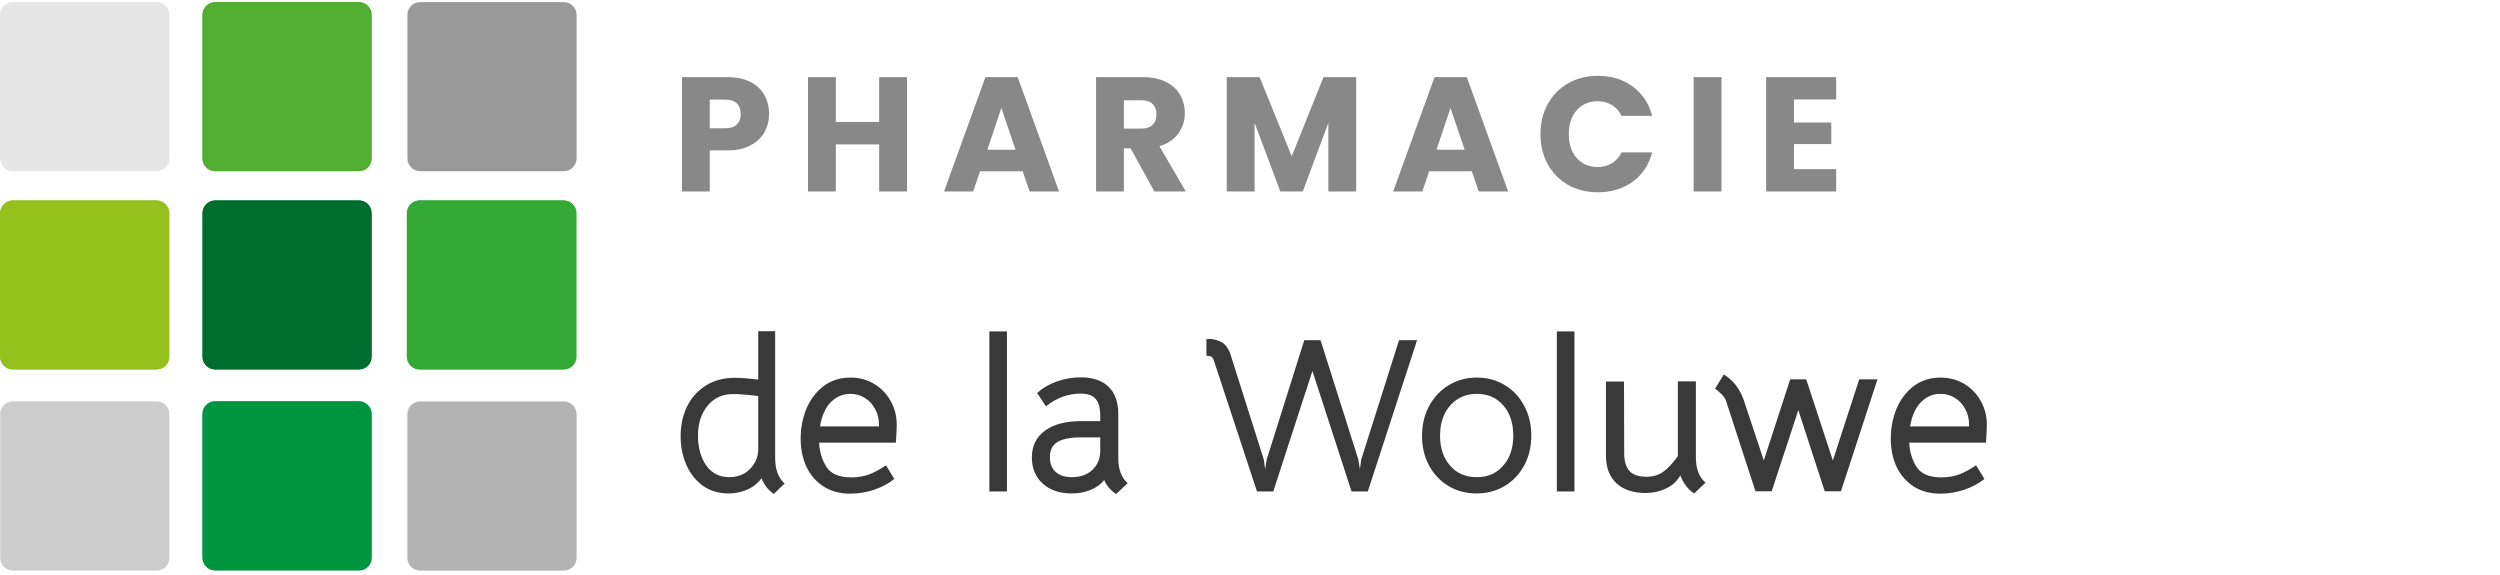 <svg width="483" height="111" viewBox="0 0 483 111" fill="none" xmlns="http://www.w3.org/2000/svg">
<path d="M69.303 110.154H41.535C40.197 110.154 39.096 109.053 39.096 107.715V79.947C39.096 78.61 40.197 77.508 41.535 77.508H69.303C70.641 77.508 71.742 78.61 71.742 79.947V107.715C71.742 109.053 70.641 110.154 69.303 110.154Z" fill="#009641"/>
<path d="M30.207 71.372H2.439C1.101 71.372 0 70.271 0 68.934V41.165C0 39.828 1.101 38.727 2.439 38.727H30.207C31.544 38.727 32.646 39.828 32.646 41.165V68.934C32.646 70.271 31.544 71.372 30.207 71.372Z" fill="#95C121"/>
<path d="M69.303 71.372H41.535C40.197 71.372 39.096 70.271 39.096 68.934V41.165C39.096 39.828 40.197 38.727 41.535 38.727H69.303C70.641 38.727 71.742 39.828 71.742 41.165V68.934C71.742 70.271 70.641 71.372 69.303 71.372Z" fill="#067F36"/>
<path d="M69.303 33.063H41.535C40.197 33.063 39.096 31.962 39.096 30.624V2.856C39.096 1.518 40.197 0.417 41.535 0.417H69.303C70.641 0.417 71.742 1.518 71.742 2.856V30.624C71.742 31.962 70.641 33.063 69.303 33.063Z" fill="#53AE32"/>
<path d="M108.793 71.372H81.024C79.687 71.372 78.586 70.271 78.586 68.934V41.165C78.586 39.828 79.687 38.727 81.024 38.727H108.793C110.13 38.727 111.231 39.828 111.231 41.165V68.934C111.231 70.271 110.13 71.372 108.793 71.372Z" fill="#36A937"/>
<path d="M108.793 77.508H81.024C79.687 77.508 78.586 78.61 78.586 79.947V107.715C78.586 109.053 79.687 110.154 81.024 110.154H108.793C110.13 110.154 111.231 109.053 111.231 107.715V79.947C111.231 78.61 110.13 77.508 108.793 77.508Z" fill="#E7E7E7"/>
<path d="M30.207 77.508H2.439C1.101 77.508 0 78.61 0 79.947V107.715C0 109.053 1.101 110.154 2.439 110.154H30.207C31.544 110.154 32.646 109.053 32.646 107.715V79.947C32.646 78.61 31.544 77.508 30.207 77.508Z" fill="#E7E7E7"/>
<path d="M30.207 33.063H2.439C1.101 33.063 0 31.962 0 30.624V2.856C0 1.518 1.101 0.417 2.439 0.417H30.207C31.544 0.417 32.646 1.518 32.646 2.856V30.624C32.646 31.962 31.544 33.063 30.207 33.063Z" fill="#EDEDED"/>
<path d="M108.793 0.417H81.024C79.687 0.417 78.586 1.518 78.586 2.856V30.624C78.586 31.962 79.687 33.063 81.024 33.063H108.793C110.13 33.063 111.231 31.962 111.231 30.624V2.856C111.231 1.518 110.13 0.417 108.793 0.417Z" fill="#E7E7E7"/>
<path d="M69.382 110.233H41.614C40.276 110.233 39.175 109.131 39.175 107.794V80.025C39.175 78.688 40.276 77.587 41.614 77.587H69.382C70.719 77.587 71.821 78.688 71.821 80.025V107.794C71.821 109.131 70.719 110.233 69.382 110.233Z" fill="#009640"/>
<path d="M30.286 71.372H2.517C1.18 71.372 0.079 70.271 0.079 68.934V41.165C0.079 39.828 1.18 38.727 2.517 38.727H30.286C31.623 38.727 32.725 39.828 32.725 41.165V68.934C32.725 70.271 31.623 71.372 30.286 71.372Z" fill="#95C11F"/>
<path d="M69.382 71.372H41.614C40.276 71.372 39.175 70.271 39.175 68.934V41.165C39.175 39.828 40.276 38.727 41.614 38.727H69.382C70.719 38.727 71.821 39.828 71.821 41.165V68.934C71.821 70.271 70.719 71.372 69.382 71.372Z" fill="#006C2D"/>
<path d="M69.382 33.063H41.614C40.276 33.063 39.175 31.962 39.175 30.624V2.856C39.175 1.518 40.276 0.417 41.614 0.417H69.382C70.719 0.417 71.821 1.518 71.821 2.856V30.624C71.821 31.962 70.719 33.063 69.382 33.063Z" fill="#52AE32"/>
<path d="M108.95 71.372H81.182C79.844 71.372 78.743 70.271 78.743 68.934V41.165C78.743 39.828 79.844 38.727 81.182 38.727H108.95C110.288 38.727 111.389 39.828 111.389 41.165V68.934C111.389 70.271 110.288 71.372 108.95 71.372Z" fill="#35A936"/>
<path d="M108.95 77.587H81.182C79.844 77.587 78.743 78.688 78.743 80.025V107.794C78.743 109.131 79.844 110.233 81.182 110.233H108.95C110.288 110.233 111.389 109.131 111.389 107.794V80.025C111.389 78.688 110.288 77.587 108.95 77.587Z" fill="#EDEDED"/>
<path d="M108.95 0.417H81.182C79.844 0.417 78.743 1.518 78.743 2.856V30.624C78.743 31.962 79.844 33.063 81.182 33.063H108.95C110.288 33.063 111.389 31.962 111.389 30.624V2.856C111.389 1.518 110.288 0.417 108.95 0.417Z" fill="#EDEDED"/>
<path d="M30.286 77.587H2.517C1.18 77.587 0.079 78.688 0.079 80.025V107.794C0.079 109.131 1.18 110.233 2.517 110.233H30.286C31.623 110.233 32.725 109.131 32.725 107.794V80.025C32.725 78.688 31.623 77.587 30.286 77.587Z" fill="#CCCCCC"/>
<path d="M30.286 33.063H2.517C1.18 33.063 0.079 31.962 0.079 30.624V2.856C0.079 1.518 1.18 0.417 2.517 0.417H30.286C31.623 0.417 32.725 1.518 32.725 2.856V30.624C32.725 31.962 31.623 33.063 30.286 33.063Z" fill="#E6E6E6"/>
<path d="M108.95 0.417H81.182C79.844 0.417 78.743 1.518 78.743 2.856V30.624C78.743 31.962 79.844 33.063 81.182 33.063H108.95C110.288 33.063 111.389 31.962 111.389 30.624V2.856C111.389 1.518 110.288 0.417 108.95 0.417Z" fill="#999999"/>
<path d="M108.95 77.587H81.182C79.844 77.587 78.743 78.688 78.743 80.025V107.794C78.743 109.131 79.844 110.233 81.182 110.233H108.95C110.288 110.233 111.389 109.131 111.389 107.794V80.025C111.389 78.688 110.288 77.587 108.95 77.587Z" fill="#B3B3B3"/>
<path d="M140.756 95.334C138.859 95.334 137.202 94.838 135.786 93.847C134.398 92.827 133.336 91.482 132.6 89.811C131.864 88.112 131.496 86.271 131.496 84.289C131.496 82.165 131.906 80.254 132.727 78.554C133.577 76.827 134.795 75.468 136.381 74.476C137.966 73.485 139.836 72.99 141.988 72.99C143.064 72.99 144.565 73.103 146.491 73.329V63.984H149.761V88.494C149.761 90.675 150.37 92.317 151.588 93.422L149.507 95.418C148.459 94.739 147.666 93.733 147.128 92.402C146.391 93.394 145.457 94.13 144.324 94.611C143.191 95.093 142.002 95.334 140.756 95.334ZM140.883 92.19C142.044 92.19 143.064 91.921 143.942 91.383C144.82 90.817 145.499 90.052 145.981 89.089C146.321 88.409 146.491 87.617 146.491 86.71V76.515C145.16 76.345 144.183 76.246 143.56 76.218C142.965 76.161 142.328 76.133 141.648 76.133C139.552 76.133 137.896 76.898 136.678 78.427C135.46 79.928 134.851 81.839 134.851 84.162C134.851 86.455 135.375 88.367 136.423 89.896C137.499 91.425 138.986 92.19 140.883 92.19ZM158.254 85.521C158.339 87.277 158.806 88.834 159.656 90.194C160.534 91.553 162.134 92.233 164.456 92.233C165.674 92.233 166.806 92.049 167.854 91.68C168.902 91.284 170.006 90.689 171.167 89.896L172.782 92.53C171.734 93.379 170.445 94.073 168.916 94.611C167.387 95.121 165.843 95.376 164.286 95.376C162.304 95.376 160.59 94.923 159.146 94.017C157.702 93.082 156.597 91.822 155.833 90.236C155.068 88.622 154.686 86.795 154.686 84.756C154.686 82.717 155.054 80.792 155.79 78.979C156.555 77.167 157.659 75.708 159.103 74.604C160.576 73.499 162.318 72.947 164.328 72.947C165.971 72.947 167.472 73.344 168.831 74.136C170.19 74.93 171.267 76.034 172.06 77.45C172.852 78.838 173.249 80.381 173.249 82.08C173.249 82.788 173.192 83.935 173.079 85.521H158.254ZM169.808 82.377V81.953C169.808 80.848 169.553 79.857 169.044 78.979C168.562 78.073 167.897 77.365 167.047 76.855C166.226 76.345 165.305 76.091 164.286 76.091C162.842 76.091 161.581 76.629 160.505 77.705C159.457 78.781 158.764 80.338 158.424 82.377H169.808ZM191.145 64.027H194.543V94.951H191.145V64.027ZM215.627 95.461C214.55 94.725 213.786 93.818 213.333 92.742C212.681 93.564 211.803 94.201 210.699 94.654C209.623 95.107 208.405 95.334 207.046 95.334C204.724 95.334 202.855 94.696 201.439 93.422C200.051 92.148 199.357 90.463 199.357 88.367C199.357 86.158 200.193 84.445 201.863 83.227C203.534 81.981 205.871 81.358 208.872 81.358H212.568V80.466C212.568 78.852 212.271 77.719 211.676 77.068C211.11 76.388 210.133 76.048 208.745 76.048C207.556 76.048 206.38 76.26 205.219 76.685C204.086 77.11 203.039 77.719 202.076 78.512L200.377 75.921C201.396 74.986 202.656 74.25 204.157 73.712C205.658 73.174 207.202 72.905 208.787 72.905C211.138 72.905 212.936 73.513 214.182 74.731C215.428 75.949 216.051 77.705 216.051 79.999V88.452C216.051 90.689 216.66 92.317 217.878 93.337L215.627 95.461ZM207.088 92.19C208.731 92.19 210.048 91.723 211.039 90.788C212.058 89.825 212.568 88.594 212.568 87.093V84.501H208.872C206.748 84.501 205.205 84.813 204.242 85.436C203.308 86.031 202.84 86.993 202.84 88.325C202.84 89.542 203.209 90.491 203.945 91.171C204.709 91.85 205.757 92.19 207.088 92.19ZM234.527 69.676C234.386 69.28 234.216 69.025 234.018 68.912C233.819 68.798 233.508 68.742 233.083 68.742V65.513C233.196 65.485 233.366 65.471 233.593 65.471C234.018 65.471 234.471 65.542 234.952 65.683C235.433 65.825 235.816 65.981 236.099 66.15C236.467 66.377 236.779 66.689 237.034 67.085C237.317 67.453 237.529 67.85 237.671 68.275L244.17 88.792L244.425 90.661L244.722 88.792L251.986 65.726H255.13L262.436 88.792L262.733 90.661L262.988 88.792L270.294 65.726H273.778L264.262 94.951H261.119L253.558 71.673L245.997 94.951H242.853L234.527 69.676ZM285.27 95.334C283.259 95.334 281.447 94.852 279.833 93.889C278.247 92.926 277.001 91.609 276.094 89.939C275.188 88.24 274.735 86.328 274.735 84.204C274.735 82.08 275.188 80.168 276.094 78.469C277.029 76.742 278.289 75.397 279.875 74.434C281.489 73.443 283.302 72.947 285.312 72.947C287.323 72.947 289.121 73.429 290.707 74.391C292.321 75.354 293.582 76.699 294.488 78.427C295.394 80.126 295.847 82.038 295.847 84.162C295.847 86.285 295.394 88.197 294.488 89.896C293.582 91.595 292.321 92.926 290.707 93.889C289.093 94.852 287.281 95.334 285.27 95.334ZM285.312 92.19C287.436 92.19 289.135 91.454 290.41 89.981C291.713 88.508 292.364 86.569 292.364 84.162C292.364 81.726 291.713 79.772 290.41 78.299C289.135 76.827 287.436 76.091 285.312 76.091C283.925 76.091 282.693 76.43 281.617 77.11C280.541 77.79 279.705 78.738 279.11 79.956C278.516 81.174 278.218 82.576 278.218 84.162C278.218 86.569 278.87 88.508 280.172 89.981C281.475 91.454 283.188 92.19 285.312 92.19ZM300.785 64.027H304.183V94.951H300.785V64.027ZM317.96 95.249C315.553 95.249 313.67 94.626 312.311 93.379C310.951 92.105 310.272 90.335 310.272 88.07V73.712H313.755L313.797 87.645C313.797 89.061 314.123 90.165 314.774 90.958C315.454 91.723 316.559 92.105 318.088 92.105C319.362 92.105 320.438 91.794 321.316 91.171C322.222 90.519 323.171 89.5 324.162 88.112V73.669H327.646V88.367C327.646 90.576 328.269 92.204 329.515 93.252L327.306 95.334C326.739 94.994 326.215 94.498 325.734 93.847C325.253 93.195 324.884 92.53 324.63 91.85C324.006 92.983 323.072 93.833 321.826 94.399C320.608 94.965 319.32 95.249 317.96 95.249ZM333.502 77.535C333.361 77.053 333.049 76.586 332.568 76.133C332.115 75.652 331.704 75.312 331.336 75.114L333.035 72.352C334.876 73.457 336.178 75.156 336.943 77.45L340.766 88.962L345.864 73.287H348.965L354.105 88.962L359.202 73.287H362.728L355.676 94.909H352.533L347.435 79.234L342.295 94.909H339.152L333.502 77.535ZM368.864 85.521C368.949 87.277 369.416 88.834 370.266 90.194C371.144 91.553 372.744 92.233 375.066 92.233C376.284 92.233 377.417 92.049 378.464 91.68C379.512 91.284 380.617 90.689 381.778 89.896L383.392 92.53C382.344 93.379 381.056 94.073 379.526 94.611C377.997 95.121 376.454 95.376 374.896 95.376C372.914 95.376 371.201 94.923 369.756 94.017C368.312 93.082 367.208 91.822 366.443 90.236C365.678 88.622 365.296 86.795 365.296 84.756C365.296 82.717 365.664 80.792 366.4 78.979C367.165 77.167 368.27 75.708 369.714 74.604C371.186 73.499 372.928 72.947 374.939 72.947C376.581 72.947 378.082 73.344 379.441 74.136C380.801 74.93 381.877 76.034 382.67 77.45C383.463 78.838 383.859 80.381 383.859 82.08C383.859 82.788 383.803 83.935 383.689 85.521H368.864ZM380.418 82.377V81.953C380.418 80.848 380.164 79.857 379.654 78.979C379.172 78.073 378.507 77.365 377.657 76.855C376.836 76.345 375.916 76.091 374.896 76.091C373.452 76.091 372.192 76.629 371.116 77.705C370.068 78.781 369.374 80.338 369.034 82.377H380.418Z" fill="#393939"/>
<path d="M148.581 22.012C148.581 23.292 148.288 24.467 147.7 25.537C147.113 26.585 146.211 27.435 144.994 28.085C143.778 28.736 142.267 29.061 140.463 29.061H137.128V36.99H131.747V14.901H140.463C142.225 14.901 143.715 15.205 144.931 15.814C146.148 16.422 147.061 17.261 147.669 18.331C148.277 19.401 148.581 20.628 148.581 22.012ZM140.054 24.782C141.082 24.782 141.848 24.54 142.351 24.058C142.855 23.575 143.106 22.894 143.106 22.012C143.106 21.131 142.855 20.45 142.351 19.967C141.848 19.485 141.082 19.244 140.054 19.244H137.128V24.782H140.054ZM175.234 14.901V36.99H169.853V27.897H161.483V36.99H156.103V14.901H161.483V23.554H169.853V14.901H175.234ZM197.588 33.089H189.344L188.023 36.99H182.39L190.383 14.901H196.613L204.605 36.99H198.91L197.588 33.089ZM196.204 28.935L193.466 20.848L190.76 28.935H196.204ZM223.022 36.99L218.428 28.652H217.138V36.99H211.758V14.901H220.788C222.529 14.901 224.008 15.205 225.225 15.814C226.463 16.422 227.386 17.261 227.994 18.331C228.602 19.38 228.907 20.555 228.907 21.855C228.907 23.324 228.487 24.635 227.648 25.788C226.83 26.942 225.613 27.76 223.998 28.243L229.095 36.99H223.022ZM217.138 24.844H220.474C221.46 24.844 222.194 24.603 222.676 24.121C223.18 23.638 223.431 22.956 223.431 22.075C223.431 21.236 223.18 20.576 222.676 20.093C222.194 19.611 221.46 19.369 220.474 19.369H217.138V24.844ZM262.019 14.901V36.99H256.639V23.743L251.699 36.99H247.356L242.385 23.712V36.99H237.004V14.901H243.36L249.559 30.194L255.695 14.901H262.019ZM284.359 33.089H276.115L274.793 36.99H269.161L277.153 14.901H283.384L291.376 36.99H285.681L284.359 33.089ZM282.975 28.935L280.237 20.848L277.531 28.935H282.975ZM297.616 25.914C297.616 23.733 298.088 21.792 299.032 20.093C299.976 18.373 301.287 17.041 302.965 16.097C304.664 15.132 306.584 14.649 308.723 14.649C311.345 14.649 313.59 15.342 315.457 16.726C317.324 18.111 318.572 19.999 319.201 22.39H313.286C312.845 21.467 312.216 20.764 311.398 20.282C310.601 19.799 309.688 19.558 308.66 19.558C307.003 19.558 305.661 20.135 304.633 21.289C303.605 22.442 303.091 23.984 303.091 25.914C303.091 27.844 303.605 29.386 304.633 30.54C305.661 31.694 307.003 32.27 308.66 32.27C309.688 32.27 310.601 32.029 311.398 31.547C312.216 31.064 312.845 30.361 313.286 29.438H319.201C318.572 31.83 317.324 33.718 315.457 35.102C313.59 36.466 311.345 37.148 308.723 37.148C306.584 37.148 304.664 36.676 302.965 35.732C301.287 34.767 299.976 33.435 299.032 31.735C298.088 30.036 297.616 28.096 297.616 25.914ZM332.597 14.901V36.99H327.216V14.901H332.597ZM346.597 19.212V23.68H353.802V27.834H346.597V32.679H354.746V36.99H341.216V14.901H354.746V19.212H346.597Z" fill="#888888"/>
</svg>
